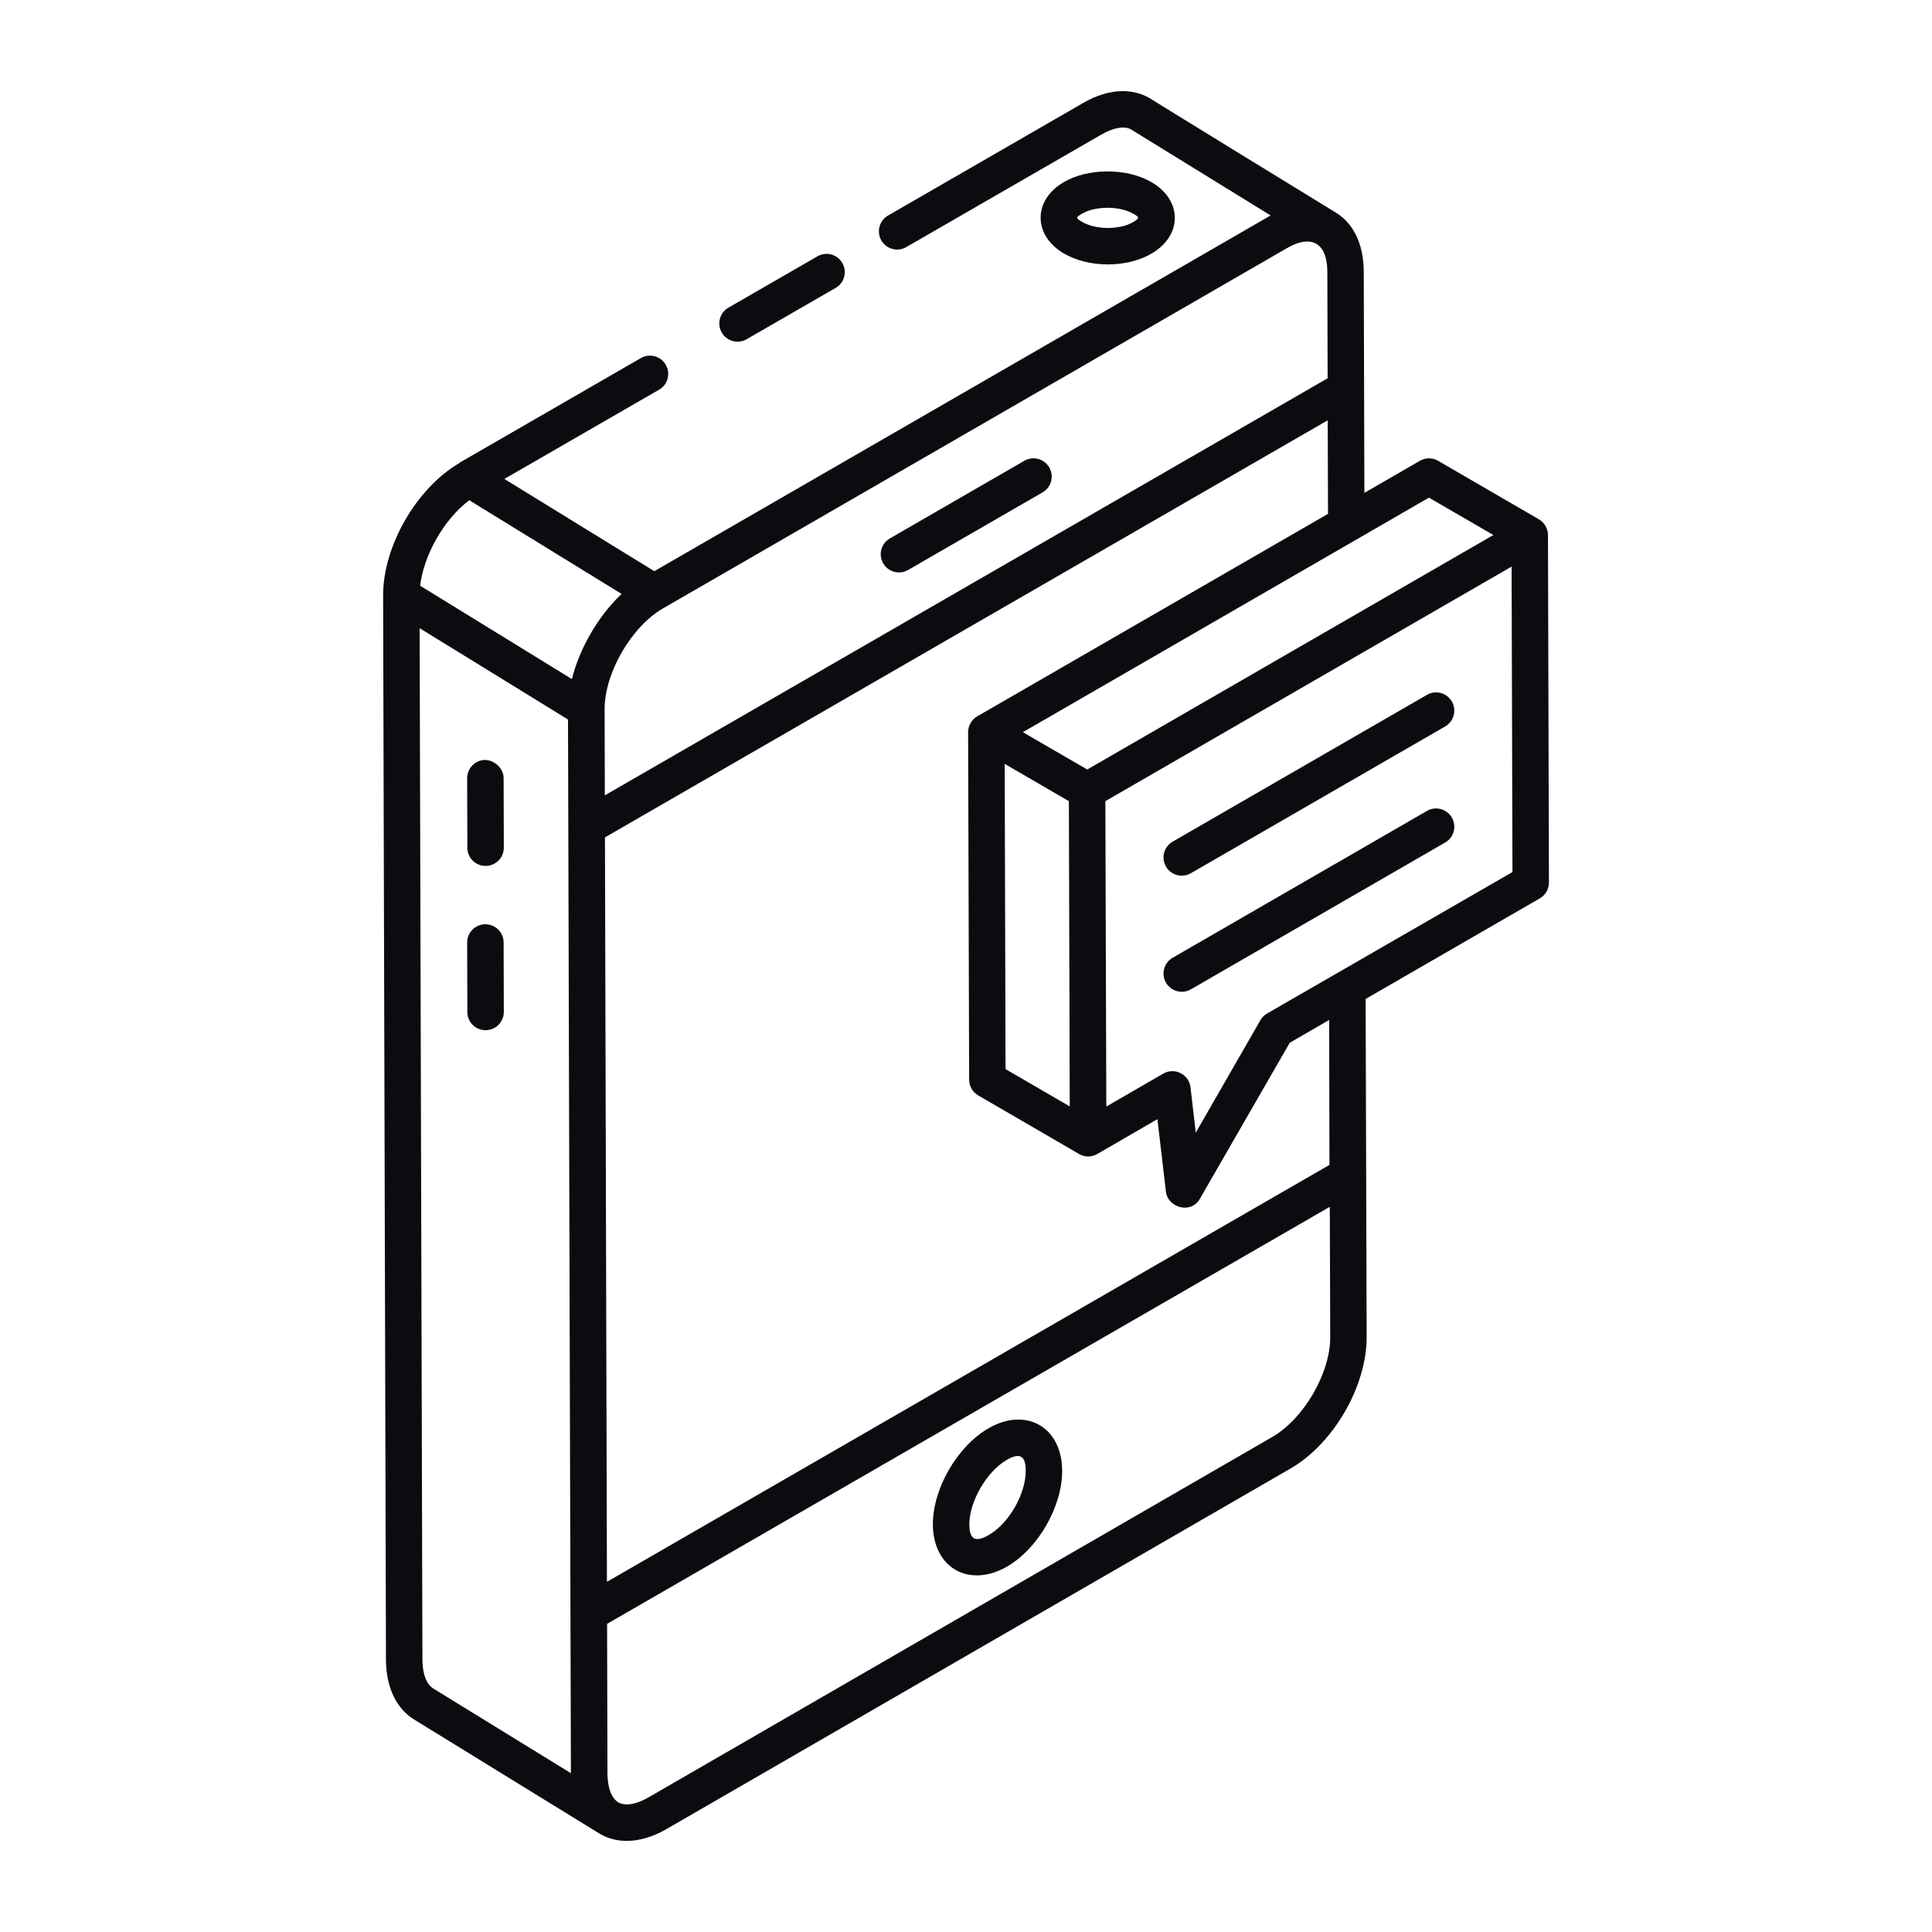 <svg width="40" height="40" viewBox="0 0 40 40" fill="none" xmlns="http://www.w3.org/2000/svg">
<path d="M10.048 15.734C9.84 15.735 9.671 15.904 9.672 16.113L9.676 17.552C9.677 17.76 9.845 17.928 10.053 17.928H10.054C10.263 17.927 10.431 17.758 10.431 17.55L10.427 16.111C10.426 15.902 10.234 15.739 10.048 15.734Z" fill="#0C0B10"/>
<path d="M10.049 19.136H10.048C9.84 19.137 9.671 19.306 9.672 19.514L9.676 20.953C9.677 21.161 9.845 21.329 10.053 21.329H10.054C10.263 21.328 10.431 21.159 10.431 20.951L10.427 19.512C10.426 19.304 10.257 19.136 10.049 19.136Z" fill="#0C0B10"/>
<path d="M15.459 7.023L17.301 5.961C17.482 5.856 17.544 5.626 17.439 5.445C17.334 5.264 17.103 5.202 16.924 5.307L15.081 6.37C14.901 6.474 14.839 6.705 14.943 6.885C15.046 7.063 15.276 7.129 15.459 7.023Z" fill="#0C0B10"/>
<path d="M21.208 9.54L18.423 11.148C18.243 11.252 18.181 11.483 18.285 11.663C18.355 11.784 18.482 11.852 18.612 11.852C18.676 11.852 18.741 11.836 18.801 11.801L21.585 10.194C21.766 10.09 21.828 9.859 21.724 9.678C21.619 9.497 21.387 9.435 21.208 9.54Z" fill="#0C0B10"/>
<path d="M20.466 29.571C19.819 29.945 19.313 30.819 19.314 31.561C19.318 32.466 20.066 32.885 20.85 32.434C21.492 32.063 21.993 31.192 21.991 30.45C21.988 29.551 21.25 29.12 20.466 29.571ZM20.473 31.78C20.203 31.936 20.07 31.886 20.069 31.559C20.068 31.087 20.43 30.464 20.844 30.225C21.116 30.068 21.236 30.138 21.237 30.451C21.238 30.932 20.888 31.54 20.473 31.78Z" fill="#0C0B10"/>
<path d="M23.841 5.25C24.485 4.876 24.485 4.143 23.836 3.769C23.327 3.475 22.533 3.476 22.027 3.769C21.383 4.144 21.384 4.876 22.032 5.251C22.547 5.548 23.326 5.55 23.841 5.25ZM22.407 4.422C22.68 4.262 23.181 4.262 23.459 4.422C23.581 4.493 23.613 4.509 23.462 4.598C23.183 4.76 22.692 4.76 22.41 4.597C22.268 4.515 22.265 4.504 22.407 4.422Z" fill="#0C0B10"/>
<path d="M32.069 18.272L32.049 11.077C32.048 10.948 31.979 10.82 31.86 10.751C31.598 10.6 29.699 9.497 29.776 9.541C29.659 9.472 29.514 9.473 29.398 9.54L28.248 10.204C28.248 10.126 28.235 5.536 28.235 5.615C28.23 5.043 28.015 4.606 27.63 4.385C27.555 4.341 23.723 1.99 23.799 2.029C23.409 1.809 22.923 1.845 22.429 2.13L18.385 4.463C18.205 4.567 18.143 4.798 18.247 4.978C18.351 5.158 18.581 5.22 18.763 5.116L22.806 2.784C23.056 2.64 23.282 2.604 23.416 2.679L26.307 4.461C21.99 6.953 13.7 11.738 13.547 11.826L10.442 9.916L13.646 8.068C13.826 7.964 13.888 7.733 13.784 7.553C13.679 7.372 13.449 7.309 13.268 7.414L9.516 9.579C9.511 9.582 9.508 9.589 9.503 9.592C8.618 10.113 7.929 11.311 7.932 12.331L7.991 34.389C8.001 34.949 8.211 35.381 8.581 35.605C9.905 36.42 12.581 38.067 12.414 37.964L12.417 37.965C12.42 37.966 12.421 37.968 12.423 37.97C12.856 38.218 13.362 38.12 13.797 37.87L26.7 30.415C27.604 29.903 28.304 28.696 28.295 27.668L28.274 20.682L31.88 18.6C31.997 18.532 32.069 18.407 32.069 18.272ZM29.585 10.303L30.919 11.077L22.51 15.932L21.177 15.159C22.038 14.662 18.063 16.958 29.585 10.303ZM22.148 22.907L20.819 22.135L20.801 15.815C20.887 15.865 22.214 16.636 22.13 16.587L22.148 22.907ZM8.974 34.961C8.832 34.875 8.751 34.667 8.746 34.382L8.688 13.006C8.809 13.08 11.961 15.02 11.76 14.897C11.773 19.381 11.808 32.233 11.82 36.712L8.974 34.961ZM11.841 14.06C11.703 13.975 8.532 12.024 8.699 12.127C8.774 11.483 9.196 10.75 9.715 10.356L12.87 12.297C12.37 12.764 11.986 13.46 11.841 14.06ZM12.518 14.686C12.516 13.933 13.072 12.972 13.729 12.595C31.421 2.38 25.319 5.903 26.639 5.141C27.109 4.863 27.475 4.984 27.481 5.62L27.487 7.832L12.522 16.467C12.522 16.454 12.523 16.641 12.518 14.686ZM12.525 17.337L27.489 8.702L27.495 10.639L20.233 14.831C20.115 14.899 20.045 15.025 20.044 15.158L20.044 15.158L20.044 15.159L20.065 22.354C20.065 22.488 20.137 22.612 20.252 22.679C20.329 22.723 22.414 23.935 22.338 23.89L22.339 23.891L22.34 23.892L22.342 23.893C22.459 23.961 22.602 23.96 22.719 23.892C22.795 23.848 24.042 23.125 23.963 23.171C23.972 23.246 24.151 24.771 24.14 24.674L24.14 24.675L24.14 24.676C24.179 25 24.655 25.146 24.842 24.82L26.703 21.589L27.519 21.117L27.525 24.118L12.566 32.75L12.525 17.337ZM27.541 27.675C27.547 28.428 26.992 29.382 26.326 29.76L13.421 37.216C13.168 37.361 12.944 37.397 12.8 37.316C12.661 37.228 12.582 37.022 12.577 36.739L12.569 33.62L27.532 24.986L27.541 27.674V27.675ZM26.236 20.982C26.178 21.015 26.13 21.063 26.096 21.121L24.757 23.451L24.648 22.511C24.616 22.243 24.321 22.092 24.084 22.228C24.008 22.272 22.829 22.954 22.905 22.91L22.885 16.587C24.563 15.618 28.346 13.434 31.296 11.731L31.314 18.055C31.237 18.099 27.505 20.25 26.236 20.982Z" fill="#0C0B10"/>
<path d="M29.544 16.789L24.279 19.829C24.098 19.933 24.036 20.164 24.14 20.345C24.245 20.526 24.477 20.587 24.656 20.483L29.921 17.443C30.102 17.339 30.163 17.108 30.059 16.927C29.954 16.747 29.723 16.684 29.544 16.789Z" fill="#0C0B10"/>
<path d="M29.544 14.386L24.279 17.425C24.098 17.53 24.036 17.76 24.14 17.941C24.245 18.122 24.477 18.183 24.656 18.079L29.921 15.04C30.102 14.935 30.163 14.705 30.059 14.524C29.954 14.343 29.723 14.281 29.544 14.386Z" fill="#0C0B10"/>
</svg>
